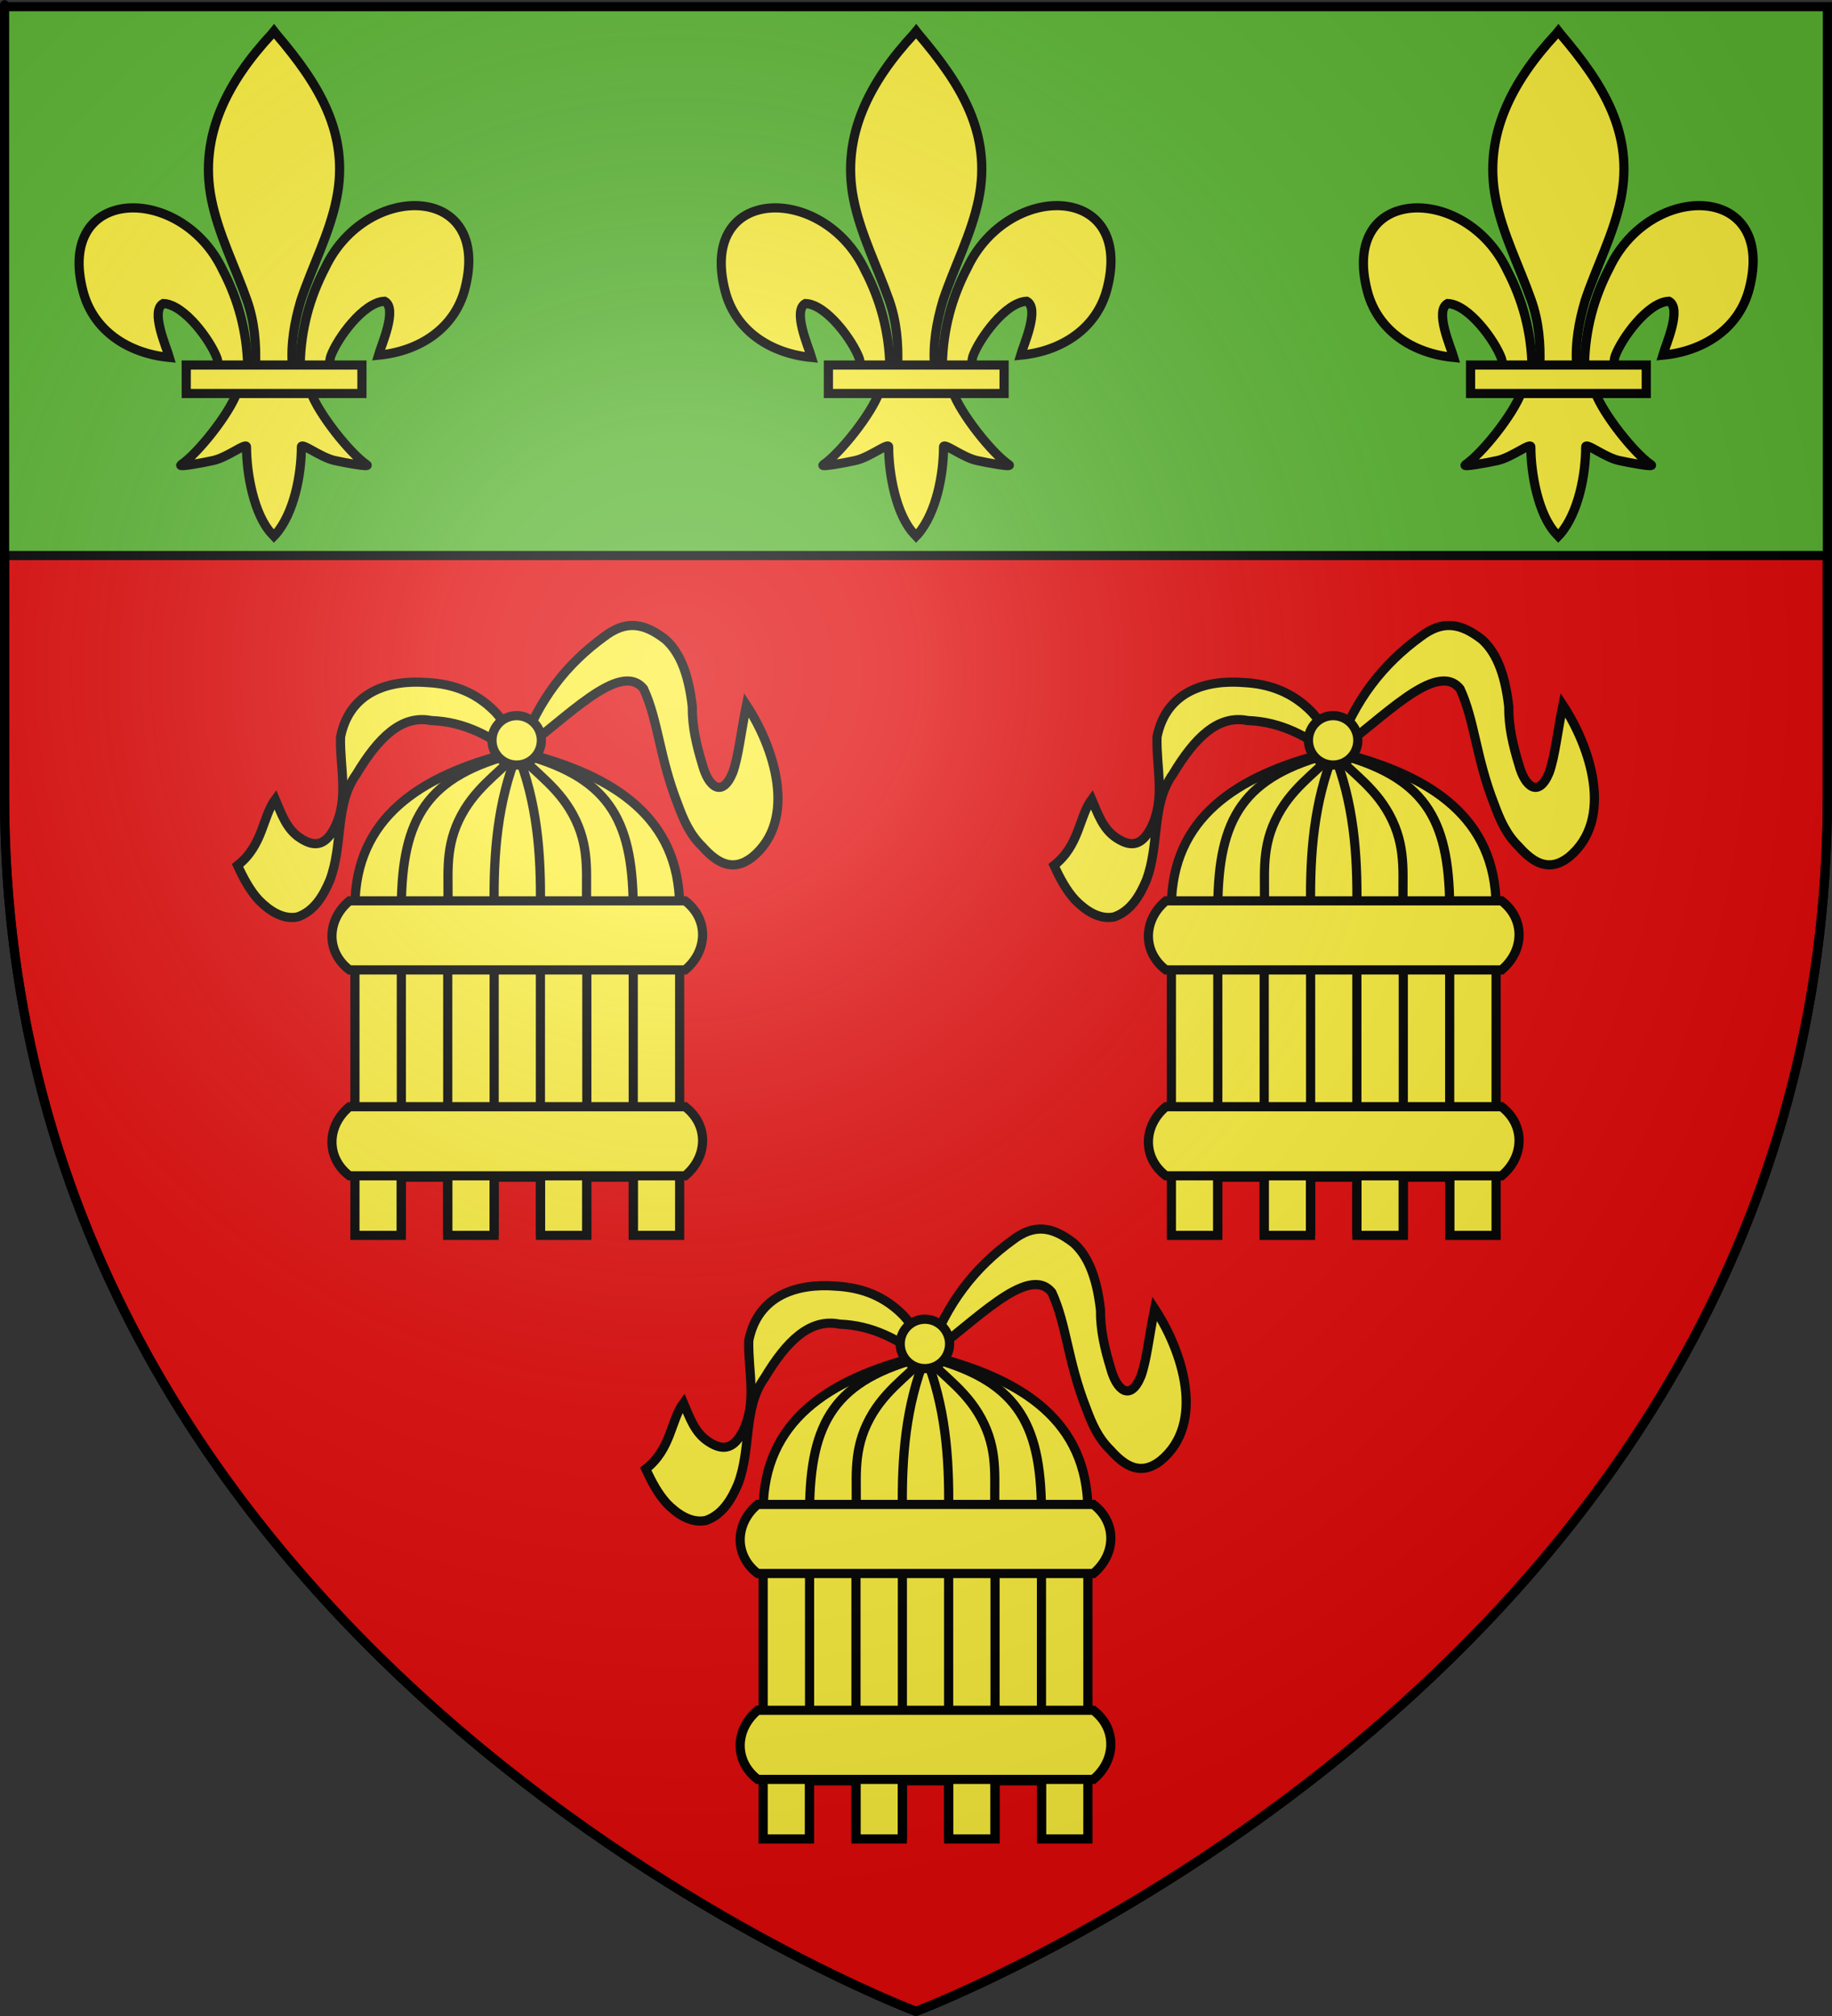 <?xml version="1.0" encoding="UTF-8" standalone="no"?>
<svg
   xmlns:dc="http://purl.org/dc/elements/1.1/"
   xmlns:cc="http://creativecommons.org/ns#"
   xmlns:rdf="http://www.w3.org/1999/02/22-rdf-syntax-ns#"
   xmlns:svg="http://www.w3.org/2000/svg"
   xmlns="http://www.w3.org/2000/svg"
   xmlns:xlink="http://www.w3.org/1999/xlink"
   xmlns:sodipodi="http://sodipodi.sourceforge.net/DTD/sodipodi-0.dtd"
   xmlns:inkscape="http://www.inkscape.org/namespaces/inkscape"
   height="660"
   width="600.003"
   version="1.0"
   id="svg2"
   sodipodi:version="0.32"
   inkscape:version="0.46"
   sodipodi:docname="Bagnols-sur-Cèze (30).svg"
   sodipodi:docbase="C:\Users\Jany\Documents\aaaOuiqui\Blasons\Blasons Gard"
   inkscape:export-filename="/Users/olivier/Desktop/Blason Rouge/Blason_Vide_3D.png"
   inkscape:export-xdpi="144"
   inkscape:export-ydpi="144"
   inkscape:output_extension="org.inkscape.output.svg.inkscape">
  <rect width="100%" height="100%" fill="#333333" stroke="none"/>
  <sodipodi:namedview
     inkscape:window-height="712"
     inkscape:window-width="1024"
     inkscape:pageshadow="2"
     inkscape:pageopacity="0.0"
     guidetolerance="10.0"
     gridtolerance="10.0"
     objecttolerance="10.0"
     borderopacity="1.0"
     bordercolor="#666666"
     pagecolor="#ffffff"
     id="base"
     showgrid="false"
     height="660px"
     inkscape:zoom="0.8"
     inkscape:cx="351.90261"
     inkscape:cy="334.24434"
     inkscape:window-x="-4"
     inkscape:window-y="-4"
     inkscape:current-layer="layer4"
     showguides="true"
     inkscape:guide-bbox="true" />
  <desc
     id="desc4">Flag of Canton of Valais (Wallis)</desc>
  <defs
     id="defs6">
    <inkscape:perspective
       sodipodi:type="inkscape:persp3d"
       inkscape:vp_x="0 : 330.00015 : 1"
       inkscape:vp_y="0 : 1000 : 0"
       inkscape:vp_z="600.00299 : 330.00015 : 1"
       inkscape:persp3d-origin="300.0015 : 220.0001 : 1"
       id="perspective22" />
    <linearGradient
       id="linearGradient2893">
      <stop
         style="stop-color:white;stop-opacity:0.314;"
         offset="0"
         id="stop2895" />
      <stop
         id="stop2897"
         offset="0.19"
         style="stop-color:white;stop-opacity:0.251;" />
      <stop
         style="stop-color:#6b6b6b;stop-opacity:0.125;"
         offset="0.6"
         id="stop2901" />
      <stop
         style="stop-color:black;stop-opacity:0.125;"
         offset="1"
         id="stop2899" />
    </linearGradient>
    <radialGradient
       inkscape:collect="always"
       xlink:href="#linearGradient2893"
       id="radialGradient3163"
       gradientUnits="userSpaceOnUse"
       gradientTransform="matrix(1.353,0,0,1.349,-75.57,-85.747)"
       cx="221.445"
       cy="226.331"
       fx="221.445"
       fy="226.331"
       r="300" />
    <inkscape:perspective
       id="perspective2402"
       inkscape:persp3d-origin="372.04724 : 350.78739 : 1"
       inkscape:vp_z="744.09448 : 526.18109 : 1"
       inkscape:vp_y="0 : 1000 : 0"
       inkscape:vp_x="0 : 526.18109 : 1"
       sodipodi:type="inkscape:persp3d" />
    <inkscape:perspective
       id="perspective3544"
       inkscape:persp3d-origin="355.59589 : 306.40403 : 1"
       inkscape:vp_z="711.19177 : 459.60605 : 1"
       inkscape:vp_y="0 : 1000 : 0"
       inkscape:vp_x="0 : 459.60605 : 1"
       sodipodi:type="inkscape:persp3d" />
    <inkscape:perspective
       sodipodi:type="inkscape:persp3d"
       inkscape:vp_x="0 : 526.18109 : 1"
       inkscape:vp_y="0 : 1000 : 0"
       inkscape:vp_z="744.09448 : 526.18109 : 1"
       inkscape:persp3d-origin="372.04724 : 350.78739 : 1"
       id="perspective27695" />
    <inkscape:perspective
       id="perspective2703"
       inkscape:persp3d-origin="372.04724 : 350.78739 : 1"
       inkscape:vp_z="744.09448 : 526.18109 : 1"
       inkscape:vp_y="0 : 1000 : 0"
       inkscape:vp_x="0 : 526.18109 : 1"
       sodipodi:type="inkscape:persp3d" />
  </defs>
  <g
     inkscape:groupmode="layer"
     id="layer3"
     inkscape:label="Fond écu"
     style="display:inline"
     transform="translate(-2.06,1.2525328e-6)">
    <path
       id="path2855"
       style="fill:#5ab532;fill-opacity:1;fill-rule:evenodd;stroke:none;stroke-width:1px;stroke-linecap:butt;stroke-linejoin:miter;stroke-opacity:1"
       d="M 302.06,658.5 C 302.06,658.5 600.56,546.18 600.56,260.728 C 600.56,-24.723 600.56,2.176 600.56,2.176 L 3.56,2.176 L 3.56,260.728 C 3.56,546.18 302.06,658.5 302.06,658.5 z"
       sodipodi:nodetypes="cccccc" />
    <path
       style="fill:#e20909;fill-opacity:1;fill-rule:evenodd;stroke:#000000;stroke-width:3;stroke-linecap:butt;stroke-linejoin:miter;stroke-miterlimit:4;stroke-dasharray:none;stroke-opacity:1;display:inline"
       d="M 1.5,181.875 L 1.5,260.719 C 1.5,546.17 300,658.5 300,658.5 C 300,658.5 598.5,546.17 598.5,260.719 C 598.5,173.665 598.5,220.45 598.5,181.875 L 1.5,181.875 z"
       id="path3188"
       transform="translate(2.06,-1.2525328e-6)" />
  </g>
  <g
     inkscape:groupmode="layer"
     id="layer4"
     inkscape:label="Meubles"
     transform="translate(-2.06,1.2525328e-6)">
    <g
       id="g3349"
       transform="translate(16.022,0)">
      <g
         transform="translate(2079.575,15.873)"
         style="stroke:#000000;stroke-width:3;stroke-miterlimit:4;stroke-dasharray:none;stroke-opacity:1"
         id="g3268">
        <g
           id="g3251"
           style="fill:#fcef3c;stroke:#000000;stroke-width:3;stroke-miterlimit:4;stroke-dasharray:none;stroke-opacity:1">
          <g
             style="fill:#fcef3c;stroke:#000000;stroke-width:3;stroke-miterlimit:4;stroke-dasharray:none;stroke-opacity:1"
             transform="translate(1.0903809e-2,0)"
             id="g2462">
            <g
               id="g2453"
               style="fill:#fcef3c;stroke:#000000;stroke-width:3;stroke-miterlimit:4;stroke-dasharray:none;stroke-opacity:1">
              <path
                 sodipodi:nodetypes="cccccccccccccccccccccc"
                 d="M -1921.75,230.635 L -1924.13,230.635 L -1926.512,230.635 C -1956.302,238.117 -1977.041,252.064 -1977.305,280.635 L -1977.305,369.524 L -1977.305,388.572 L -1962.113,388.572 L -1962.113,369.524 L -1946.92,369.524 L -1946.92,388.572 L -1931.727,388.572 L -1931.727,369.524 L -1916.534,369.524 L -1916.534,388.572 L -1901.342,388.572 L -1901.342,369.524 L -1886.149,369.524 L -1886.149,388.572 L -1870.956,388.572 L -1870.956,369.524 L -1870.956,280.635 C -1871.221,252.064 -1891.959,238.117 -1921.75,230.635 z"
                 style="fill:#fcef3c;fill-rule:evenodd;stroke:#000000;stroke-width:3;stroke-linecap:butt;stroke-linejoin:miter;stroke-miterlimit:4;stroke-dasharray:none;stroke-opacity:1"
                 id="path2410" />
              <path
                 sodipodi:nodetypes="ccc"
                 id="path2415"
                 d="M -1924.13,230.635 C -1953.921,238.117 -1961.841,252.064 -1962.105,280.635 L -1962.105,388.572"
                 style="fill:none;fill-rule:evenodd;stroke:#000000;stroke-width:3;stroke-linecap:butt;stroke-linejoin:miter;stroke-miterlimit:4;stroke-dasharray:none;stroke-opacity:1" />
              <path
                 sodipodi:nodetypes="cscc"
                 style="fill:none;fill-rule:evenodd;stroke:#000000;stroke-width:3;stroke-linecap:butt;stroke-linejoin:miter;stroke-miterlimit:4;stroke-dasharray:none;stroke-opacity:1"
                 d="M -1924.13,230.635 C -1930.526,237.647 -1938.409,242.328 -1943.319,252.735 C -1948.128,262.932 -1946.419,271.867 -1946.906,280.635 L -1946.906,388.572"
                 id="path2421" />
              <path
                 sodipodi:nodetypes="ccc"
                 id="path2423"
                 d="M -1924.13,230.635 C -1930.609,246.805 -1931.924,263.44 -1931.705,280.635 L -1931.706,388.572"
                 style="fill:none;fill-rule:evenodd;stroke:#000000;stroke-width:3;stroke-linecap:butt;stroke-linejoin:miter;stroke-miterlimit:4;stroke-dasharray:none;stroke-opacity:1" />
              <path
                 style="fill:none;fill-rule:evenodd;stroke:#000000;stroke-width:3;stroke-linecap:butt;stroke-linejoin:miter;stroke-miterlimit:4;stroke-dasharray:none;stroke-opacity:1"
                 d="M -1924.13,230.635 C -1894.34,238.117 -1886.42,252.064 -1886.156,280.635 L -1886.156,388.572"
                 id="path2447"
                 sodipodi:nodetypes="ccc" />
              <path
                 id="path2449"
                 d="M -1924.13,230.635 C -1917.735,237.647 -1909.852,242.328 -1904.943,252.735 C -1900.133,262.932 -1901.842,271.867 -1901.355,280.635 L -1901.355,388.572"
                 style="fill:none;fill-rule:evenodd;stroke:#000000;stroke-width:3;stroke-linecap:butt;stroke-linejoin:miter;stroke-miterlimit:4;stroke-dasharray:none;stroke-opacity:1"
                 sodipodi:nodetypes="cscc" />
              <path
                 style="fill:none;fill-rule:evenodd;stroke:#000000;stroke-width:3;stroke-linecap:butt;stroke-linejoin:miter;stroke-miterlimit:4;stroke-dasharray:none;stroke-opacity:1"
                 d="M -1924.13,230.635 C -1917.652,246.805 -1916.337,263.44 -1916.556,280.635 L -1916.555,388.572"
                 id="path2451"
                 sodipodi:nodetypes="ccc" />
            </g>
          </g>
          <path
             sodipodi:nodetypes="ccccc"
             id="rect2472"
             d="M -1979.08,279.048 L -1869.159,279.048 C -1861.254,285.103 -1861.773,295.533 -1869.159,301.667 L -1979.08,301.667 C -1986.986,295.612 -1986.467,285.182 -1979.08,279.048 z"
             style="fill:#fcef3c;stroke:#000000;stroke-width:3;stroke-miterlimit:4;stroke-dasharray:none;stroke-opacity:1" />
          <path
             style="fill:#fcef3c;stroke:#000000;stroke-width:3;stroke-miterlimit:4;stroke-dasharray:none;stroke-opacity:1"
             d="M -1979.08,346.448 L -1869.159,346.448 C -1861.254,352.504 -1861.773,362.933 -1869.159,369.067 L -1979.08,369.067 C -1986.986,363.012 -1986.467,352.582 -1979.08,346.448 z"
             id="path2475"
             sodipodi:nodetypes="ccccc" />
          <path
             sodipodi:nodetypes="cccccccccccccc"
             id="path2477"
             d="M -1923.414,232.369 C -1932.684,224.941 -1941.624,220.409 -1952.315,220.023 C -1961.971,218.08 -1969.575,225.532 -1976.818,237.594 C -1983.942,247.511 -1981.069,260.558 -1985.492,272.28 C -1987.62,277.34 -1990.622,282.451 -1996.068,284.312 C -2001.005,285.301 -2005.508,282.131 -2008.791,278.779 C -2011.651,275.668 -2013.801,271.69 -2015.73,267.444 C -2007.37,260.918 -2007.566,251.46 -2003.384,245.838 C -2001.355,250.592 -1999.662,255.615 -1995.253,258.465 C -1989.858,262.071 -1986.565,260.256 -1983.851,254.921 C -1979.199,245.35 -1982.272,235.594 -1982.006,225.4 C -1979.031,210.425 -1965.952,206.563 -1953.447,207.592 C -1944.788,208.049 -1937.506,210.96 -1931.453,217.085 C -1927.512,221.328 -1925.093,226.338 -1923.414,232.369 z"
             style="fill:#fcef3c;fill-rule:evenodd;stroke:#000000;stroke-width:3;stroke-linecap:butt;stroke-linejoin:miter;stroke-miterlimit:4;stroke-dasharray:none;stroke-opacity:1" />
          <path
             sodipodi:nodetypes="cccccccccccc"
             id="path2479"
             d="M -1923.149,230.124 C -1917.297,213.048 -1907.695,201.296 -1895.71,192.596 C -1888.54,187.088 -1882.673,187.998 -1875.583,193.486 C -1871.365,197.283 -1868.122,203.728 -1866.807,215.404 C -1866.871,222.077 -1865.415,228.12 -1863.493,234.438 C -1861.567,241.679 -1857.051,245.542 -1853.566,237.082 C -1851.698,231.915 -1850.883,223.882 -1849.072,214.972 C -1840.159,228.488 -1832.069,252.386 -1847.149,264.761 C -1853.595,269.735 -1858.74,266.641 -1863.521,261.285 C -1867.552,257.366 -1869.624,252.668 -1871.525,247.489 C -1877.573,232.133 -1877.915,220.103 -1882.743,209.641 C -1890.531,199.994 -1908.508,219.896 -1923.149,230.124 z"
             style="fill:#fcef3c;fill-rule:evenodd;stroke:#000000;stroke-width:3;stroke-linecap:butt;stroke-linejoin:miter;stroke-miterlimit:4;stroke-dasharray:none;stroke-opacity:1" />
        </g>
        <path
           sodipodi:type="arc"
           style="opacity:1;fill:#fcef3c;stroke:#000000;stroke-width:5.601;stroke-miterlimit:4;stroke-dasharray:none;stroke-opacity:1"
           id="path3266"
           sodipodi:cx="-1935.7144"
           sodipodi:cy="167.14316"
           sodipodi:rx="15.079365"
           sodipodi:ry="15.079365"
           d="M -1920.635,167.143 A 15.079,15.079 0 1 1 -1950.794,167.143 A 15.079,15.079 0 1 1 -1920.635,167.143 z"
           transform="matrix(0.536,0,0,0.536,-886.776,136.913)" />
      </g>
      <g
         id="g3285"
         style="stroke:#000000;stroke-width:3;stroke-miterlimit:4;stroke-dasharray:none;stroke-opacity:1"
         transform="translate(2346.975,15.873)">
        <g
           style="fill:#fcef3c;stroke:#000000;stroke-width:3;stroke-miterlimit:4;stroke-dasharray:none;stroke-opacity:1"
           id="g3287">
          <g
             id="g3289"
             transform="translate(1.0903809e-2,0)"
             style="fill:#fcef3c;stroke:#000000;stroke-width:3;stroke-miterlimit:4;stroke-dasharray:none;stroke-opacity:1">
            <g
               style="fill:#fcef3c;stroke:#000000;stroke-width:3;stroke-miterlimit:4;stroke-dasharray:none;stroke-opacity:1"
               id="g3291">
              <path
                 id="path3293"
                 style="fill:#fcef3c;fill-rule:evenodd;stroke:#000000;stroke-width:3;stroke-linecap:butt;stroke-linejoin:miter;stroke-miterlimit:4;stroke-dasharray:none;stroke-opacity:1"
                 d="M -1921.75,230.635 L -1924.13,230.635 L -1926.512,230.635 C -1956.302,238.117 -1977.041,252.064 -1977.305,280.635 L -1977.305,369.524 L -1977.305,388.572 L -1962.113,388.572 L -1962.113,369.524 L -1946.92,369.524 L -1946.92,388.572 L -1931.727,388.572 L -1931.727,369.524 L -1916.534,369.524 L -1916.534,388.572 L -1901.342,388.572 L -1901.342,369.524 L -1886.149,369.524 L -1886.149,388.572 L -1870.956,388.572 L -1870.956,369.524 L -1870.956,280.635 C -1871.221,252.064 -1891.959,238.117 -1921.75,230.635 z"
                 sodipodi:nodetypes="cccccccccccccccccccccc" />
              <path
                 style="fill:none;fill-rule:evenodd;stroke:#000000;stroke-width:3;stroke-linecap:butt;stroke-linejoin:miter;stroke-miterlimit:4;stroke-dasharray:none;stroke-opacity:1"
                 d="M -1924.13,230.635 C -1953.921,238.117 -1961.841,252.064 -1962.105,280.635 L -1962.105,388.572"
                 id="path3295"
                 sodipodi:nodetypes="ccc" />
              <path
                 id="path3297"
                 d="M -1924.13,230.635 C -1930.526,237.647 -1938.409,242.328 -1943.319,252.735 C -1948.128,262.932 -1946.419,271.867 -1946.906,280.635 L -1946.906,388.572"
                 style="fill:none;fill-rule:evenodd;stroke:#000000;stroke-width:3;stroke-linecap:butt;stroke-linejoin:miter;stroke-miterlimit:4;stroke-dasharray:none;stroke-opacity:1"
                 sodipodi:nodetypes="cscc" />
              <path
                 style="fill:none;fill-rule:evenodd;stroke:#000000;stroke-width:3;stroke-linecap:butt;stroke-linejoin:miter;stroke-miterlimit:4;stroke-dasharray:none;stroke-opacity:1"
                 d="M -1924.13,230.635 C -1930.609,246.805 -1931.924,263.44 -1931.705,280.635 L -1931.706,388.572"
                 id="path3299"
                 sodipodi:nodetypes="ccc" />
              <path
                 sodipodi:nodetypes="ccc"
                 id="path3301"
                 d="M -1924.13,230.635 C -1894.34,238.117 -1886.42,252.064 -1886.156,280.635 L -1886.156,388.572"
                 style="fill:none;fill-rule:evenodd;stroke:#000000;stroke-width:3;stroke-linecap:butt;stroke-linejoin:miter;stroke-miterlimit:4;stroke-dasharray:none;stroke-opacity:1" />
              <path
                 sodipodi:nodetypes="cscc"
                 style="fill:none;fill-rule:evenodd;stroke:#000000;stroke-width:3;stroke-linecap:butt;stroke-linejoin:miter;stroke-miterlimit:4;stroke-dasharray:none;stroke-opacity:1"
                 d="M -1924.13,230.635 C -1917.735,237.647 -1909.852,242.328 -1904.943,252.735 C -1900.133,262.932 -1901.842,271.867 -1901.355,280.635 L -1901.355,388.572"
                 id="path3303" />
              <path
                 sodipodi:nodetypes="ccc"
                 id="path3305"
                 d="M -1924.13,230.635 C -1917.652,246.805 -1916.337,263.44 -1916.556,280.635 L -1916.555,388.572"
                 style="fill:none;fill-rule:evenodd;stroke:#000000;stroke-width:3;stroke-linecap:butt;stroke-linejoin:miter;stroke-miterlimit:4;stroke-dasharray:none;stroke-opacity:1" />
            </g>
          </g>
          <path
             style="fill:#fcef3c;stroke:#000000;stroke-width:3;stroke-miterlimit:4;stroke-dasharray:none;stroke-opacity:1"
             d="M -1979.08,279.048 L -1869.159,279.048 C -1861.254,285.103 -1861.773,295.533 -1869.159,301.667 L -1979.08,301.667 C -1986.986,295.612 -1986.467,285.182 -1979.08,279.048 z"
             id="path3307"
             sodipodi:nodetypes="ccccc" />
          <path
             sodipodi:nodetypes="ccccc"
             id="path3309"
             d="M -1979.08,346.448 L -1869.159,346.448 C -1861.254,352.504 -1861.773,362.933 -1869.159,369.067 L -1979.08,369.067 C -1986.986,363.012 -1986.467,352.582 -1979.08,346.448 z"
             style="fill:#fcef3c;stroke:#000000;stroke-width:3;stroke-miterlimit:4;stroke-dasharray:none;stroke-opacity:1" />
          <path
             style="fill:#fcef3c;fill-rule:evenodd;stroke:#000000;stroke-width:3;stroke-linecap:butt;stroke-linejoin:miter;stroke-miterlimit:4;stroke-dasharray:none;stroke-opacity:1"
             d="M -1923.414,232.369 C -1932.684,224.941 -1941.624,220.409 -1952.315,220.023 C -1961.971,218.08 -1969.575,225.532 -1976.818,237.594 C -1983.942,247.511 -1981.069,260.558 -1985.492,272.28 C -1987.62,277.34 -1990.622,282.451 -1996.068,284.312 C -2001.005,285.301 -2005.508,282.131 -2008.791,278.779 C -2011.651,275.668 -2013.801,271.69 -2015.73,267.444 C -2007.37,260.918 -2007.566,251.46 -2003.384,245.838 C -2001.355,250.592 -1999.662,255.615 -1995.253,258.465 C -1989.858,262.071 -1986.565,260.256 -1983.851,254.921 C -1979.199,245.35 -1982.272,235.594 -1982.006,225.4 C -1979.031,210.425 -1965.952,206.563 -1953.447,207.592 C -1944.788,208.049 -1937.506,210.96 -1931.453,217.085 C -1927.512,221.328 -1925.093,226.338 -1923.414,232.369 z"
             id="path3311"
             sodipodi:nodetypes="cccccccccccccc" />
          <path
             style="fill:#fcef3c;fill-rule:evenodd;stroke:#000000;stroke-width:3;stroke-linecap:butt;stroke-linejoin:miter;stroke-miterlimit:4;stroke-dasharray:none;stroke-opacity:1"
             d="M -1923.149,230.124 C -1917.297,213.048 -1907.695,201.296 -1895.71,192.596 C -1888.54,187.088 -1882.673,187.998 -1875.583,193.486 C -1871.365,197.283 -1868.122,203.728 -1866.807,215.404 C -1866.871,222.077 -1865.415,228.12 -1863.493,234.438 C -1861.567,241.679 -1857.051,245.542 -1853.566,237.082 C -1851.698,231.915 -1850.883,223.882 -1849.072,214.972 C -1840.159,228.488 -1832.069,252.386 -1847.149,264.761 C -1853.595,269.735 -1858.74,266.641 -1863.521,261.285 C -1867.552,257.366 -1869.624,252.668 -1871.525,247.489 C -1877.573,232.133 -1877.915,220.103 -1882.743,209.641 C -1890.531,199.994 -1908.508,219.896 -1923.149,230.124 z"
             id="path3313"
             sodipodi:nodetypes="cccccccccccc" />
        </g>
        <path
           transform="matrix(0.536,0,0,0.536,-886.776,136.913)"
           d="M -1920.635,167.143 A 15.079,15.079 0 1 1 -1950.794,167.143 A 15.079,15.079 0 1 1 -1920.635,167.143 z"
           sodipodi:ry="15.079365"
           sodipodi:rx="15.079365"
           sodipodi:cy="167.14316"
           sodipodi:cx="-1935.7144"
           id="path3315"
           style="opacity:1;fill:#fcef3c;stroke:#000000;stroke-width:5.601;stroke-miterlimit:4;stroke-dasharray:none;stroke-opacity:1"
           sodipodi:type="arc" />
      </g>
    </g>
    <g
       id="g3317"
       style="stroke:#000000;stroke-width:3;stroke-miterlimit:4;stroke-dasharray:none;stroke-opacity:1"
       transform="translate(2229.297,213.473)">
      <g
         style="fill:#fcef3c;stroke:#000000;stroke-width:3;stroke-miterlimit:4;stroke-dasharray:none;stroke-opacity:1"
         id="g3319">
        <g
           id="g3321"
           transform="translate(1.0903809e-2,0)"
           style="fill:#fcef3c;stroke:#000000;stroke-width:3;stroke-miterlimit:4;stroke-dasharray:none;stroke-opacity:1">
          <g
             style="fill:#fcef3c;stroke:#000000;stroke-width:3;stroke-miterlimit:4;stroke-dasharray:none;stroke-opacity:1"
             id="g3323">
            <path
               id="path3325"
               style="fill:#fcef3c;fill-rule:evenodd;stroke:#000000;stroke-width:3;stroke-linecap:butt;stroke-linejoin:miter;stroke-miterlimit:4;stroke-dasharray:none;stroke-opacity:1"
               d="M -1921.75,230.635 L -1924.13,230.635 L -1926.512,230.635 C -1956.302,238.117 -1977.041,252.064 -1977.305,280.635 L -1977.305,369.524 L -1977.305,388.572 L -1962.113,388.572 L -1962.113,369.524 L -1946.92,369.524 L -1946.92,388.572 L -1931.727,388.572 L -1931.727,369.524 L -1916.534,369.524 L -1916.534,388.572 L -1901.342,388.572 L -1901.342,369.524 L -1886.149,369.524 L -1886.149,388.572 L -1870.956,388.572 L -1870.956,369.524 L -1870.956,280.635 C -1871.221,252.064 -1891.959,238.117 -1921.75,230.635 z"
               sodipodi:nodetypes="cccccccccccccccccccccc" />
            <path
               style="fill:none;fill-rule:evenodd;stroke:#000000;stroke-width:3;stroke-linecap:butt;stroke-linejoin:miter;stroke-miterlimit:4;stroke-dasharray:none;stroke-opacity:1"
               d="M -1924.13,230.635 C -1953.921,238.117 -1961.841,252.064 -1962.105,280.635 L -1962.105,388.572"
               id="path3327"
               sodipodi:nodetypes="ccc" />
            <path
               id="path3329"
               d="M -1924.13,230.635 C -1930.526,237.647 -1938.409,242.328 -1943.319,252.735 C -1948.128,262.932 -1946.419,271.867 -1946.906,280.635 L -1946.906,388.572"
               style="fill:none;fill-rule:evenodd;stroke:#000000;stroke-width:3;stroke-linecap:butt;stroke-linejoin:miter;stroke-miterlimit:4;stroke-dasharray:none;stroke-opacity:1"
               sodipodi:nodetypes="cscc" />
            <path
               style="fill:none;fill-rule:evenodd;stroke:#000000;stroke-width:3;stroke-linecap:butt;stroke-linejoin:miter;stroke-miterlimit:4;stroke-dasharray:none;stroke-opacity:1"
               d="M -1924.13,230.635 C -1930.609,246.805 -1931.924,263.44 -1931.705,280.635 L -1931.706,388.572"
               id="path3331"
               sodipodi:nodetypes="ccc" />
            <path
               sodipodi:nodetypes="ccc"
               id="path3333"
               d="M -1924.13,230.635 C -1894.34,238.117 -1886.42,252.064 -1886.156,280.635 L -1886.156,388.572"
               style="fill:none;fill-rule:evenodd;stroke:#000000;stroke-width:3;stroke-linecap:butt;stroke-linejoin:miter;stroke-miterlimit:4;stroke-dasharray:none;stroke-opacity:1" />
            <path
               sodipodi:nodetypes="cscc"
               style="fill:none;fill-rule:evenodd;stroke:#000000;stroke-width:3;stroke-linecap:butt;stroke-linejoin:miter;stroke-miterlimit:4;stroke-dasharray:none;stroke-opacity:1"
               d="M -1924.13,230.635 C -1917.735,237.647 -1909.852,242.328 -1904.943,252.735 C -1900.133,262.932 -1901.842,271.867 -1901.355,280.635 L -1901.355,388.572"
               id="path3335" />
            <path
               sodipodi:nodetypes="ccc"
               id="path3337"
               d="M -1924.13,230.635 C -1917.652,246.805 -1916.337,263.44 -1916.556,280.635 L -1916.555,388.572"
               style="fill:none;fill-rule:evenodd;stroke:#000000;stroke-width:3;stroke-linecap:butt;stroke-linejoin:miter;stroke-miterlimit:4;stroke-dasharray:none;stroke-opacity:1" />
          </g>
        </g>
        <path
           style="fill:#fcef3c;stroke:#000000;stroke-width:3;stroke-miterlimit:4;stroke-dasharray:none;stroke-opacity:1"
           d="M -1979.08,279.048 L -1869.159,279.048 C -1861.254,285.103 -1861.773,295.533 -1869.159,301.667 L -1979.08,301.667 C -1986.986,295.612 -1986.467,285.182 -1979.08,279.048 z"
           id="path3339"
           sodipodi:nodetypes="ccccc" />
        <path
           sodipodi:nodetypes="ccccc"
           id="path3341"
           d="M -1979.08,346.448 L -1869.159,346.448 C -1861.254,352.504 -1861.773,362.933 -1869.159,369.067 L -1979.08,369.067 C -1986.986,363.012 -1986.467,352.582 -1979.08,346.448 z"
           style="fill:#fcef3c;stroke:#000000;stroke-width:3;stroke-miterlimit:4;stroke-dasharray:none;stroke-opacity:1" />
        <path
           style="fill:#fcef3c;fill-rule:evenodd;stroke:#000000;stroke-width:3;stroke-linecap:butt;stroke-linejoin:miter;stroke-miterlimit:4;stroke-dasharray:none;stroke-opacity:1"
           d="M -1923.414,232.369 C -1932.684,224.941 -1941.624,220.409 -1952.315,220.023 C -1961.971,218.08 -1969.575,225.532 -1976.818,237.594 C -1983.942,247.511 -1981.069,260.558 -1985.492,272.28 C -1987.62,277.34 -1990.622,282.451 -1996.068,284.312 C -2001.005,285.301 -2005.508,282.131 -2008.791,278.779 C -2011.651,275.668 -2013.801,271.69 -2015.73,267.444 C -2007.37,260.918 -2007.566,251.46 -2003.384,245.838 C -2001.355,250.592 -1999.662,255.615 -1995.253,258.465 C -1989.858,262.071 -1986.565,260.256 -1983.851,254.921 C -1979.199,245.35 -1982.272,235.594 -1982.006,225.4 C -1979.031,210.425 -1965.952,206.563 -1953.447,207.592 C -1944.788,208.049 -1937.506,210.96 -1931.453,217.085 C -1927.512,221.328 -1925.093,226.338 -1923.414,232.369 z"
           id="path3343"
           sodipodi:nodetypes="cccccccccccccc" />
        <path
           style="fill:#fcef3c;fill-rule:evenodd;stroke:#000000;stroke-width:3;stroke-linecap:butt;stroke-linejoin:miter;stroke-miterlimit:4;stroke-dasharray:none;stroke-opacity:1"
           d="M -1923.149,230.124 C -1917.297,213.048 -1907.695,201.296 -1895.71,192.596 C -1888.54,187.088 -1882.673,187.998 -1875.583,193.486 C -1871.365,197.283 -1868.122,203.728 -1866.807,215.404 C -1866.871,222.077 -1865.415,228.12 -1863.493,234.438 C -1861.567,241.679 -1857.051,245.542 -1853.566,237.082 C -1851.698,231.915 -1850.883,223.882 -1849.072,214.972 C -1840.159,228.488 -1832.069,252.386 -1847.149,264.761 C -1853.595,269.735 -1858.74,266.641 -1863.521,261.285 C -1867.552,257.366 -1869.624,252.668 -1871.525,247.489 C -1877.573,232.133 -1877.915,220.103 -1882.743,209.641 C -1890.531,199.994 -1908.508,219.896 -1923.149,230.124 z"
           id="path3345"
           sodipodi:nodetypes="cccccccccccc" />
      </g>
      <path
         transform="matrix(0.536,0,0,0.536,-886.776,136.913)"
         d="M -1920.635,167.143 A 15.079,15.079 0 1 1 -1950.794,167.143 A 15.079,15.079 0 1 1 -1920.635,167.143 z"
         sodipodi:ry="15.079365"
         sodipodi:rx="15.079365"
         sodipodi:cy="167.14316"
         sodipodi:cx="-1935.7144"
         id="path3347"
         style="opacity:1;fill:#fcef3c;stroke:#000000;stroke-width:5.601;stroke-miterlimit:4;stroke-dasharray:none;stroke-opacity:1"
         sodipodi:type="arc" />
    </g>
    <g
       id="g3588"
       transform="translate(-9.524,0)"
       style="fill:#fcef3c;stroke:#000000;stroke-width:3;stroke-miterlimit:4;stroke-dasharray:none">
      <g
         id="g1878"
         transform="matrix(0.181,0,0,0.181,246.549,8.95)"
         style="fill:#fcef3c;stroke:#000000;stroke-width:16.584;stroke-miterlimit:4;stroke-dasharray:none">
        <path
           sodipodi:nodetypes="ccscscc"
           id="path1876"
           style="opacity:1;fill:#fcef3c;fill-opacity:1;fill-rule:evenodd;stroke:#000000;stroke-width:16.584;stroke-linecap:butt;stroke-linejoin:miter;stroke-miterlimit:4;stroke-dasharray:none;stroke-opacity:1;display:inline"
           d="M 407.029,608.699 C 408.454,546.743 423.78,489.16 452.319,434.591 C 527.033,277.405 755.239,281.159 704.934,473.402 C 686.397,544.241 623.425,585.876 548.615,593.017 C 554.015,574.352 583.715,508.365 559.74,495.455 C 521.401,496.904 473.795,563.161 462.347,594.756 C 460.694,599.292 461.156,604.534 459.311,608.996" />
        <g
           id="g3549"
           style="opacity:1;fill:#fcef3c;stroke:#000000;stroke-width:16.584;stroke-miterlimit:4;stroke-dasharray:none;display:inline"
           transform="translate(-38.532,-48.577)">
          <g
             id="g13018"
             style="fill:#fcef3c;fill-opacity:1;stroke:#000000;stroke-width:16.584;stroke-miterlimit:4;stroke-dasharray:none;stroke-opacity:1"
             transform="translate(0,4)">
            <path
               sodipodi:nodetypes="ccscscc"
               id="path1902"
               style="fill:#fcef3c;fill-opacity:1;fill-rule:evenodd;stroke:#000000;stroke-width:16.584;stroke-linecap:butt;stroke-linejoin:miter;stroke-miterlimit:4;stroke-dasharray:none;stroke-opacity:1"
               d="M 350.523,657.372 C 349.098,595.416 333.772,537.833 305.233,483.264 C 230.519,326.078 2.313,329.832 52.618,522.075 C 71.155,592.914 134.127,634.549 208.937,641.69 C 203.537,623.025 173.837,557.038 197.813,544.128 C 236.151,545.577 283.757,611.833 295.205,643.429 C 296.858,647.965 296.396,653.207 298.241,657.669" />
            <path
               sodipodi:nodetypes="csccccsccc"
               id="path3734"
               style="fill:#fcef3c;fill-opacity:1;fill-rule:nonzero;stroke:#000000;stroke-width:16.584;stroke-linecap:butt;stroke-linejoin:miter;stroke-miterlimit:4;stroke-dasharray:none;stroke-opacity:1"
               d="M 393.626,57.12 C 314.912,141.97 262.061,240.082 284.845,355.151 C 297.414,418.635 327.886,477.431 349.376,538.589 C 362.812,576.959 366.248,617.041 364.657,657.37 L 431.438,657.37 C 428.242,616.744 435.245,577.372 446.72,538.589 C 467.194,477.051 498.345,418.683 511.251,355.151 C 535.379,236.372 478.744,146.792 402.813,57.495 L 398.173,51.577 L 393.626,57.12 z" />
            <path
               sodipodi:nodetypes="cssscccssscc"
               id="path6395"
               style="fill:#fcef3c;fill-opacity:1;fill-rule:evenodd;stroke:#000000;stroke-width:16.584;stroke-linecap:butt;stroke-linejoin:miter;stroke-miterlimit:4;stroke-dasharray:none;stroke-opacity:1"
               d="M 331.345,704.401 C 317.383,743.531 260.456,815.193 230.22,835.62 C 222.377,840.918 267.706,832.569 288.001,828.12 C 314.62,822.286 349.218,793.923 348.407,803.933 C 348.332,849.771 361.218,926.257 394.813,961.401 L 397.995,964.789 L 401.282,961.401 C 434.86,922.23 447.52,853.359 447.688,803.933 C 446.877,793.923 481.476,822.286 508.095,828.12 C 528.39,832.569 573.718,840.918 565.876,835.62 C 535.639,815.193 478.744,743.531 464.782,704.401 L 331.345,704.401 z" />
            <rect
               id="rect4623"
               style="fill:#fcef3c;fill-opacity:1;stroke:#000000;stroke-width:16.584;stroke-miterlimit:4;stroke-dasharray:none;stroke-opacity:1"
               y="655.379"
               x="239.352"
               height="51.503"
               width="317.888" />
          </g>
        </g>
      </g>
      <g
         transform="matrix(0.181,0,0,0.181,36.232,8.95)"
         id="g3556"
         style="fill:#fcef3c;stroke:#000000;stroke-width:16.584;stroke-miterlimit:4;stroke-dasharray:none">
        <path
           d="M 407.029,608.699 C 408.454,546.743 423.78,489.16 452.319,434.591 C 527.033,277.405 755.239,281.159 704.934,473.402 C 686.397,544.241 623.425,585.876 548.615,593.017 C 554.015,574.352 583.715,508.365 559.74,495.455 C 521.401,496.904 473.795,563.161 462.347,594.756 C 460.694,599.292 461.156,604.534 459.311,608.996"
           style="opacity:1;fill:#fcef3c;fill-opacity:1;fill-rule:evenodd;stroke:#000000;stroke-width:16.584;stroke-linecap:butt;stroke-linejoin:miter;stroke-miterlimit:4;stroke-dasharray:none;stroke-opacity:1;display:inline"
           id="path3558"
           sodipodi:nodetypes="ccscscc" />
        <g
           transform="translate(-38.532,-48.577)"
           style="opacity:1;fill:#fcef3c;stroke:#000000;stroke-width:16.584;stroke-miterlimit:4;stroke-dasharray:none;display:inline"
           id="g3560">
          <g
             transform="translate(0,4)"
             style="fill:#fcef3c;fill-opacity:1;stroke:#000000;stroke-width:16.584;stroke-miterlimit:4;stroke-dasharray:none;stroke-opacity:1"
             id="g3562">
            <path
               d="M 350.523,657.372 C 349.098,595.416 333.772,537.833 305.233,483.264 C 230.519,326.078 2.313,329.832 52.618,522.075 C 71.155,592.914 134.127,634.549 208.937,641.69 C 203.537,623.025 173.837,557.038 197.813,544.128 C 236.151,545.577 283.757,611.833 295.205,643.429 C 296.858,647.965 296.396,653.207 298.241,657.669"
               style="fill:#fcef3c;fill-opacity:1;fill-rule:evenodd;stroke:#000000;stroke-width:16.584;stroke-linecap:butt;stroke-linejoin:miter;stroke-miterlimit:4;stroke-dasharray:none;stroke-opacity:1"
               id="path3564"
               sodipodi:nodetypes="ccscscc" />
            <path
               d="M 393.626,57.12 C 314.912,141.97 262.061,240.082 284.845,355.151 C 297.414,418.635 327.886,477.431 349.376,538.589 C 362.812,576.959 366.248,617.041 364.657,657.37 L 431.438,657.37 C 428.242,616.744 435.245,577.372 446.72,538.589 C 467.194,477.051 498.345,418.683 511.251,355.151 C 535.379,236.372 478.744,146.792 402.813,57.495 L 398.173,51.577 L 393.626,57.12 z"
               style="fill:#fcef3c;fill-opacity:1;fill-rule:nonzero;stroke:#000000;stroke-width:16.584;stroke-linecap:butt;stroke-linejoin:miter;stroke-miterlimit:4;stroke-dasharray:none;stroke-opacity:1"
               id="path3566"
               sodipodi:nodetypes="csccccsccc" />
            <path
               d="M 331.345,704.401 C 317.383,743.531 260.456,815.193 230.22,835.62 C 222.377,840.918 267.706,832.569 288.001,828.12 C 314.62,822.286 349.218,793.923 348.407,803.933 C 348.332,849.771 361.218,926.257 394.813,961.401 L 397.995,964.789 L 401.282,961.401 C 434.86,922.23 447.52,853.359 447.688,803.933 C 446.877,793.923 481.476,822.286 508.095,828.12 C 528.39,832.569 573.718,840.918 565.876,835.62 C 535.639,815.193 478.744,743.531 464.782,704.401 L 331.345,704.401 z"
               style="fill:#fcef3c;fill-opacity:1;fill-rule:evenodd;stroke:#000000;stroke-width:16.584;stroke-linecap:butt;stroke-linejoin:miter;stroke-miterlimit:4;stroke-dasharray:none;stroke-opacity:1"
               id="path3568"
               sodipodi:nodetypes="cssscccssscc" />
            <rect
               width="317.888"
               height="51.503"
               x="239.352"
               y="655.379"
               style="fill:#fcef3c;fill-opacity:1;stroke:#000000;stroke-width:16.584;stroke-miterlimit:4;stroke-dasharray:none;stroke-opacity:1"
               id="rect3570" />
          </g>
        </g>
      </g>
      <g
         id="g3572"
         transform="matrix(0.181,0,0,0.181,456.867,8.95)"
         style="fill:#fcef3c;stroke:#000000;stroke-width:16.584;stroke-miterlimit:4;stroke-dasharray:none">
        <path
           sodipodi:nodetypes="ccscscc"
           id="path3574"
           style="opacity:1;fill:#fcef3c;fill-opacity:1;fill-rule:evenodd;stroke:#000000;stroke-width:16.584;stroke-linecap:butt;stroke-linejoin:miter;stroke-miterlimit:4;stroke-dasharray:none;stroke-opacity:1;display:inline"
           d="M 407.029,608.699 C 408.454,546.743 423.78,489.16 452.319,434.591 C 527.033,277.405 755.239,281.159 704.934,473.402 C 686.397,544.241 623.425,585.876 548.615,593.017 C 554.015,574.352 583.715,508.365 559.74,495.455 C 521.401,496.904 473.795,563.161 462.347,594.756 C 460.694,599.292 461.156,604.534 459.311,608.996" />
        <g
           id="g3576"
           style="opacity:1;fill:#fcef3c;stroke:#000000;stroke-width:16.584;stroke-miterlimit:4;stroke-dasharray:none;display:inline"
           transform="translate(-38.532,-48.577)">
          <g
             id="g3578"
             style="fill:#fcef3c;fill-opacity:1;stroke:#000000;stroke-width:16.584;stroke-miterlimit:4;stroke-dasharray:none;stroke-opacity:1"
             transform="translate(0,4)">
            <path
               sodipodi:nodetypes="ccscscc"
               id="path3580"
               style="fill:#fcef3c;fill-opacity:1;fill-rule:evenodd;stroke:#000000;stroke-width:16.584;stroke-linecap:butt;stroke-linejoin:miter;stroke-miterlimit:4;stroke-dasharray:none;stroke-opacity:1"
               d="M 350.523,657.372 C 349.098,595.416 333.772,537.833 305.233,483.264 C 230.519,326.078 2.313,329.832 52.618,522.075 C 71.155,592.914 134.127,634.549 208.937,641.69 C 203.537,623.025 173.837,557.038 197.813,544.128 C 236.151,545.577 283.757,611.833 295.205,643.429 C 296.858,647.965 296.396,653.207 298.241,657.669" />
            <path
               sodipodi:nodetypes="csccccsccc"
               id="path3582"
               style="fill:#fcef3c;fill-opacity:1;fill-rule:nonzero;stroke:#000000;stroke-width:16.584;stroke-linecap:butt;stroke-linejoin:miter;stroke-miterlimit:4;stroke-dasharray:none;stroke-opacity:1"
               d="M 393.626,57.12 C 314.912,141.97 262.061,240.082 284.845,355.151 C 297.414,418.635 327.886,477.431 349.376,538.589 C 362.812,576.959 366.248,617.041 364.657,657.37 L 431.438,657.37 C 428.242,616.744 435.245,577.372 446.72,538.589 C 467.194,477.051 498.345,418.683 511.251,355.151 C 535.379,236.372 478.744,146.792 402.813,57.495 L 398.173,51.577 L 393.626,57.12 z" />
            <path
               sodipodi:nodetypes="cssscccssscc"
               id="path3584"
               style="fill:#fcef3c;fill-opacity:1;fill-rule:evenodd;stroke:#000000;stroke-width:16.584;stroke-linecap:butt;stroke-linejoin:miter;stroke-miterlimit:4;stroke-dasharray:none;stroke-opacity:1"
               d="M 331.345,704.401 C 317.383,743.531 260.456,815.193 230.22,835.62 C 222.377,840.918 267.706,832.569 288.001,828.12 C 314.62,822.286 349.218,793.923 348.407,803.933 C 348.332,849.771 361.218,926.257 394.813,961.401 L 397.995,964.789 L 401.282,961.401 C 434.86,922.23 447.52,853.359 447.688,803.933 C 446.877,793.923 481.476,822.286 508.095,828.12 C 528.39,832.569 573.718,840.918 565.876,835.62 C 535.639,815.193 478.744,743.531 464.782,704.401 L 331.345,704.401 z" />
            <rect
               id="rect3586"
               style="fill:#fcef3c;fill-opacity:1;stroke:#000000;stroke-width:16.584;stroke-miterlimit:4;stroke-dasharray:none;stroke-opacity:1"
               y="655.379"
               x="239.352"
               height="51.503"
               width="317.888" />
          </g>
        </g>
      </g>
    </g>
    <g
       id="g4961"
       inkscape:label="Calque 1"
       transform="translate(158.789,-405.06)">
      <g
         transform="translate(-446.848,-77.75)"
         inkscape:label="Calque 1"
         id="g2836" />
    </g>
  </g>
  <g
     inkscape:groupmode="layer"
     id="layer2"
     inkscape:label="Reflet final"
     transform="translate(-2.06,1.2525328e-6)"
     sodipodi:insensitive="true"
     style="display:inline">
    <path
       sodipodi:nodetypes="cccccc"
       d="M 302.06,658.5 C 302.06,658.5 600.56,546.18 600.56,260.728 C 600.56,-24.723 600.56,2.176 600.56,2.176 L 3.56,2.176 L 3.56,260.728 C 3.56,546.18 302.06,658.5 302.06,658.5 z"
       style="opacity:1;fill:url(#radialGradient3163);fill-opacity:1;fill-rule:evenodd;stroke:none;stroke-width:1px;stroke-linecap:butt;stroke-linejoin:miter;stroke-opacity:1"
       id="path2875"
       inkscape:export-xdpi="144"
       inkscape:export-ydpi="144" />
  </g>
  <g
     inkscape:groupmode="layer"
     id="layer1"
     inkscape:label="Contour final"
     transform="translate(-2.06,1.2525328e-6)"
     sodipodi:insensitive="true">
    <path
       sodipodi:nodetypes="cccccc"
       d="M 302.06,658.5 C 302.06,658.5 3.56,546.18 3.56,260.728 C 3.56,-24.723 3.56,2.176 3.56,2.176 L 600.559,2.176 L 600.559,260.728 C 600.559,546.18 302.06,658.5 302.06,658.5 z "
       style="opacity:1;fill:none;fill-opacity:1;fill-rule:evenodd;stroke:#000000;stroke-width:3;stroke-linecap:butt;stroke-linejoin:miter;stroke-miterlimit:4;stroke-dasharray:none;stroke-opacity:1"
       id="path1411"
       inkscape:export-xdpi="144"
       inkscape:export-ydpi="144" />
  </g>
</svg>
